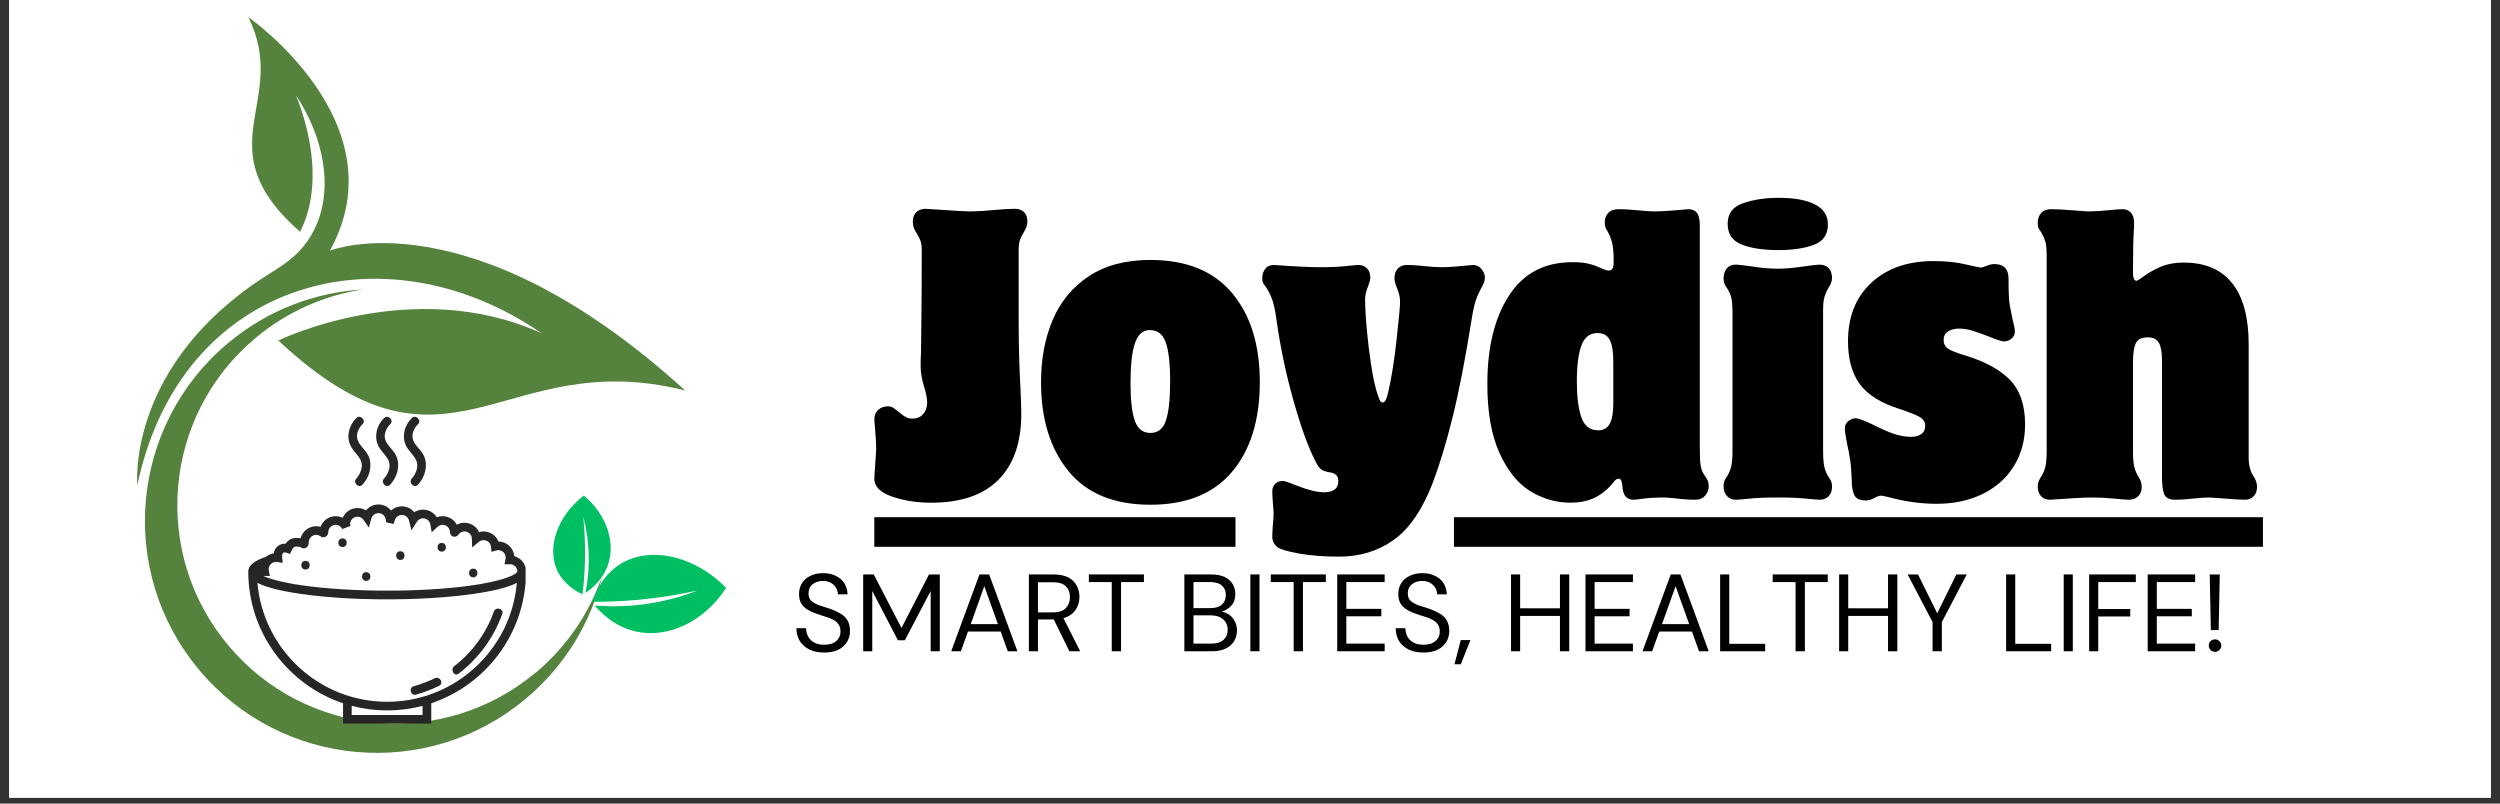 <svg xmlns="http://www.w3.org/2000/svg" xmlns:xlink="http://www.w3.org/1999/xlink" width="280" zoomAndPan="magnify" viewBox="0 0 210 67.5" height="90" preserveAspectRatio="xMidYMid meet" version="1.0"><rect x="0" y="0" width="210" height="67.5" fill="#333333" stroke="none"/><defs><g/><clipPath id="fe351c2316"><path d="M 0.773 0 L 209.227 0 L 209.227 67.004 L 0.773 67.004 Z M 0.773 0 " clip-rule="nonzero"/></clipPath><clipPath id="81e307e17a"><path d="M 11 1.285 L 57.703 1.285 L 57.703 64 L 11 64 Z M 11 1.285 " clip-rule="nonzero"/></clipPath><clipPath id="cc9b5c1c3d"><path d="M 20.855 35.012 L 44.152 35.012 L 44.152 60.785 L 20.855 60.785 Z M 20.855 35.012 " clip-rule="nonzero"/></clipPath><clipPath id="680f0e8b3c"><path d="M 49 46 L 61 46 L 61 54 L 49 54 Z M 49 46 " clip-rule="nonzero"/></clipPath><clipPath id="820e435a49"><path d="M 50.285 39.453 L 61.445 49.445 L 55.34 56.266 L 44.18 46.273 Z M 50.285 39.453 " clip-rule="nonzero"/></clipPath><clipPath id="231f9c5625"><path d="M 50.285 39.453 L 61.445 49.445 L 55.34 56.266 L 44.18 46.273 Z M 50.285 39.453 " clip-rule="nonzero"/></clipPath><clipPath id="aa42f3cea9"><path d="M 46 41 L 52 41 L 52 50 L 46 50 Z M 46 41 " clip-rule="nonzero"/></clipPath><clipPath id="ae2fbac68c"><path d="M 50.285 39.453 L 61.445 49.445 L 55.34 56.266 L 44.18 46.273 Z M 50.285 39.453 " clip-rule="nonzero"/></clipPath><clipPath id="059d928c13"><path d="M 50.285 39.453 L 61.445 49.445 L 55.34 56.266 L 44.18 46.273 Z M 50.285 39.453 " clip-rule="nonzero"/></clipPath><clipPath id="539d2247b1"><path d="M 73 43 L 191 43 L 191 43.031 L 73 43.031 Z M 122.133 43.031 L 191 43.031 L 191 46 L 122.133 46 Z M 73 43.031 L 103.781 43.031 L 103.781 46 L 73 46 Z M 73 43.031 " clip-rule="nonzero"/></clipPath></defs><g clip-path="url(#fe351c2316)"><path fill="#ffffff" d="M 0.773 0 L 209.227 0 L 209.227 67.004 L 0.773 67.004 Z M 0.773 0 " fill-opacity="1" fill-rule="nonzero"/><path fill="#ffffff" d="M 0.773 0 L 209.227 0 L 209.227 67.004 L 0.773 67.004 Z M 0.773 0 " fill-opacity="1" fill-rule="nonzero"/></g><g clip-path="url(#81e307e17a)"><path fill="#55833d" d="M 44.988 56.5 C 37.23 63 25.664 61.977 19.172 54.207 C 12.672 46.449 13.695 34.883 21.465 28.391 C 24.137 26.156 27.266 24.809 30.473 24.316 C 26.453 24.562 22.469 26.043 19.148 28.824 C 10.902 35.727 9.809 48.02 16.723 56.266 C 23.625 64.516 35.914 65.605 44.164 58.695 C 47.492 55.91 49.652 52.25 50.598 48.34 C 49.551 51.414 47.684 54.25 45.012 56.5 Z M 23.391 28.613 C 37.82 42.062 42.051 28.895 57.555 32.801 C 39.41 16.301 27.711 21.055 27.711 21.055 C 33.656 10.324 20.863 1.441 20.863 1.441 C 24.395 8.566 17.059 12.316 25.207 19.477 C 27.777 14.41 24.828 7.965 24.828 7.965 C 27.188 11.461 28.121 15.969 26.34 19.398 C 25.074 21.836 23.234 22.492 21.164 23.961 C 10.621 31.43 11.535 40.77 11.535 40.77 C 15.176 23.383 32.398 18.941 45.488 27.992 C 34.68 23.082 23.379 28.602 23.379 28.602 Z M 23.391 28.613 " fill-opacity="1" fill-rule="evenodd"/></g><g clip-path="url(#cc9b5c1c3d)"><path fill="#272626" d="M 34.949 58.348 C 34.496 58.477 34.301 57.773 34.754 57.645 C 35.363 57.473 35.953 57.254 36.523 56.973 C 36.945 56.77 37.312 57.398 36.891 57.605 C 36.266 57.91 35.621 58.16 34.949 58.348 Z M 38.527 56.586 C 38.156 56.875 37.793 56.242 38.16 55.957 C 39.684 54.781 40.84 53.184 41.484 51.371 C 41.641 50.934 42.348 51.121 42.191 51.566 C 41.473 53.574 40.215 55.285 38.527 56.586 Z M 30.762 48.793 C 30.289 48.793 30.289 48.062 30.762 48.062 C 31.23 48.062 31.23 48.793 30.762 48.793 Z M 39.75 48.496 C 39.281 48.496 39.281 47.766 39.75 47.766 C 40.223 47.766 40.219 48.496 39.75 48.496 Z M 37.105 46.336 C 36.633 46.336 36.633 45.605 37.105 45.605 C 37.574 45.605 37.574 46.336 37.105 46.336 Z M 33.629 47.035 C 33.16 47.035 33.16 46.305 33.629 46.305 C 34.102 46.305 34.098 47.035 33.629 47.035 Z M 25.664 47.84 C 25.195 47.84 25.195 47.109 25.664 47.109 C 26.133 47.109 26.133 47.84 25.664 47.84 Z M 28.773 45.953 C 28.301 45.953 28.301 45.223 28.773 45.223 C 29.242 45.223 29.242 45.953 28.773 45.953 Z M 34.594 35.117 C 34.93 34.789 35.445 35.305 35.109 35.633 C 34.879 35.852 34.703 36.168 34.66 36.48 C 34.543 37.27 35.34 37.668 35.621 38.312 C 35.973 39.129 35.699 40.078 35.109 40.711 C 34.789 41.055 34.273 40.535 34.594 40.195 C 34.809 39.961 34.977 39.637 35.031 39.324 C 35.188 38.492 34.449 38.121 34.121 37.469 C 33.723 36.68 33.969 35.719 34.594 35.117 Z M 32.262 35.117 C 32.602 34.789 33.117 35.305 32.777 35.633 C 32.551 35.852 32.371 36.168 32.328 36.48 C 32.211 37.27 33.012 37.668 33.293 38.312 C 33.645 39.129 33.367 40.078 32.777 40.711 C 32.457 41.055 31.941 40.535 32.262 40.195 C 32.48 39.961 32.645 39.637 32.703 39.324 C 32.855 38.492 32.117 38.121 31.789 37.469 C 31.391 36.68 31.641 35.719 32.262 35.117 Z M 29.934 35.117 C 30.27 34.789 30.785 35.305 30.449 35.633 C 30.219 35.852 30.043 36.168 29.996 36.48 C 29.883 37.27 30.68 37.668 30.961 38.312 C 31.312 39.129 31.039 40.078 30.449 40.711 C 30.125 41.055 29.613 40.535 29.934 40.195 C 30.148 39.961 30.312 39.637 30.371 39.324 C 30.523 38.492 29.789 38.121 29.461 37.469 C 29.059 36.68 29.309 35.719 29.934 35.117 Z M 32.52 58.949 C 26.809 58.949 22.105 54.547 21.625 48.957 C 21.629 48.961 21.637 48.961 21.641 48.965 C 21.656 48.973 21.672 48.98 21.684 48.988 C 21.707 49 21.73 49.008 21.75 49.02 C 21.77 49.027 21.785 49.035 21.801 49.043 C 21.824 49.055 21.848 49.066 21.875 49.074 C 21.891 49.082 21.91 49.09 21.926 49.098 C 21.953 49.109 21.98 49.121 22.008 49.133 C 22.023 49.137 22.043 49.148 22.062 49.152 C 22.094 49.164 22.121 49.176 22.152 49.188 C 22.172 49.195 22.191 49.203 22.211 49.207 C 22.246 49.223 22.281 49.234 22.316 49.246 C 22.336 49.254 22.352 49.258 22.367 49.262 C 22.422 49.281 22.477 49.301 22.535 49.32 C 22.543 49.32 22.551 49.324 22.555 49.324 C 22.609 49.34 22.66 49.355 22.715 49.371 C 22.738 49.379 22.758 49.383 22.781 49.391 C 22.82 49.402 22.867 49.414 22.91 49.426 C 22.934 49.434 22.961 49.441 22.988 49.449 C 23.027 49.457 23.07 49.469 23.117 49.48 C 23.145 49.488 23.172 49.496 23.203 49.504 C 23.246 49.512 23.289 49.523 23.336 49.535 C 23.367 49.543 23.398 49.547 23.43 49.555 C 23.477 49.566 23.523 49.578 23.57 49.586 C 23.602 49.594 23.637 49.602 23.668 49.609 C 23.719 49.621 23.773 49.629 23.824 49.641 C 23.855 49.648 23.887 49.652 23.918 49.66 C 23.98 49.672 24.039 49.684 24.102 49.695 C 24.129 49.703 24.156 49.707 24.188 49.711 C 24.277 49.73 24.371 49.746 24.469 49.762 C 25.582 49.957 26.887 50.105 28.309 50.203 C 28.395 50.211 28.48 50.215 28.566 50.223 C 28.637 50.227 28.703 50.23 28.773 50.234 C 28.883 50.242 28.996 50.246 29.109 50.254 C 29.16 50.258 29.211 50.258 29.262 50.262 C 29.398 50.27 29.539 50.273 29.68 50.281 C 29.719 50.285 29.754 50.285 29.789 50.285 C 29.945 50.293 30.098 50.301 30.258 50.305 C 30.281 50.305 30.305 50.305 30.328 50.309 C 30.484 50.312 30.645 50.316 30.801 50.32 C 30.824 50.324 30.848 50.324 30.867 50.324 C 31.031 50.328 31.195 50.332 31.359 50.332 C 31.379 50.332 31.398 50.336 31.414 50.336 C 31.586 50.336 31.758 50.34 31.93 50.344 L 31.965 50.344 C 32.148 50.344 32.336 50.344 32.52 50.344 C 32.711 50.344 32.898 50.344 33.09 50.344 C 35.914 50.316 38.555 50.113 40.574 49.762 C 40.664 49.746 40.754 49.73 40.84 49.715 C 40.844 49.715 40.852 49.711 40.855 49.711 C 40.883 49.707 40.91 49.703 40.938 49.695 C 40.992 49.688 41.043 49.676 41.094 49.664 C 41.102 49.664 41.113 49.664 41.121 49.66 C 41.152 49.652 41.184 49.648 41.215 49.641 C 41.254 49.633 41.293 49.625 41.332 49.617 C 41.344 49.613 41.359 49.613 41.375 49.609 C 41.406 49.602 41.438 49.594 41.469 49.586 C 41.5 49.582 41.531 49.574 41.559 49.566 C 41.578 49.562 41.594 49.559 41.613 49.555 C 41.645 49.547 41.676 49.543 41.707 49.535 C 41.727 49.527 41.75 49.523 41.773 49.52 C 41.797 49.512 41.816 49.508 41.84 49.504 C 41.867 49.496 41.898 49.488 41.926 49.48 C 41.941 49.477 41.961 49.473 41.977 49.469 C 42 49.461 42.027 49.453 42.055 49.449 C 42.078 49.441 42.105 49.434 42.129 49.426 C 42.141 49.422 42.156 49.422 42.168 49.418 C 42.191 49.41 42.215 49.402 42.242 49.395 C 42.25 49.395 42.254 49.395 42.262 49.391 C 42.281 49.383 42.305 49.379 42.324 49.371 C 42.332 49.371 42.34 49.367 42.348 49.367 C 42.371 49.359 42.395 49.352 42.418 49.344 C 42.441 49.34 42.465 49.332 42.484 49.324 C 42.492 49.324 42.5 49.32 42.504 49.32 C 42.508 49.316 42.512 49.316 42.516 49.316 C 42.539 49.309 42.562 49.301 42.586 49.293 C 42.617 49.285 42.645 49.273 42.676 49.262 C 42.676 49.262 42.68 49.262 42.684 49.262 C 42.703 49.254 42.723 49.246 42.742 49.242 C 42.77 49.23 42.797 49.223 42.824 49.211 C 42.828 49.211 42.832 49.207 42.84 49.207 C 42.855 49.199 42.871 49.195 42.887 49.188 C 42.914 49.18 42.938 49.168 42.961 49.16 L 42.984 49.152 C 43 49.145 43.016 49.137 43.031 49.133 C 43.051 49.125 43.074 49.117 43.09 49.109 C 43.102 49.105 43.109 49.098 43.121 49.098 C 43.137 49.09 43.152 49.082 43.168 49.074 C 43.18 49.07 43.195 49.062 43.211 49.055 C 43.223 49.051 43.234 49.047 43.246 49.039 C 43.262 49.035 43.273 49.027 43.289 49.02 C 43.301 49.016 43.312 49.008 43.32 49.004 C 43.336 48.996 43.348 48.992 43.359 48.984 C 43.375 48.977 43.387 48.973 43.398 48.965 L 43.414 48.957 C 42.938 54.547 38.23 58.949 32.52 58.949 Z M 35.496 60.059 L 29.543 60.059 L 29.543 59.293 C 30.496 59.543 31.492 59.676 32.52 59.676 C 33.547 59.676 34.547 59.543 35.496 59.293 Z M 23.188 47.199 C 23.215 47.199 23.246 47.203 23.281 47.207 L 23.75 47.281 L 23.699 46.809 C 23.68 46.641 23.719 46.5 23.797 46.438 C 23.879 46.375 23.988 46.402 24.047 46.422 L 24.352 46.535 L 24.496 46.246 C 24.652 45.945 24.734 45.914 24.895 45.914 C 25.113 45.914 25.215 45.934 25.277 45.98 C 25.398 46.074 25.559 46.09 25.691 46.023 C 25.785 45.977 25.938 45.855 25.938 45.551 C 25.938 45.211 26.215 44.93 26.559 44.93 C 26.691 44.93 26.816 44.973 26.926 45.051 C 27.047 45.145 27.207 45.156 27.344 45.086 C 27.484 45.016 27.578 44.867 27.578 44.707 C 27.578 44.363 27.855 44.086 28.195 44.086 C 28.438 44.086 28.648 44.223 28.754 44.441 L 29.434 44.184 C 29.418 44.129 29.41 44.074 29.41 44.023 C 29.41 43.68 29.688 43.402 30.031 43.402 C 30.234 43.402 30.426 43.504 30.539 43.672 L 30.984 44.312 L 31.191 43.559 C 31.266 43.289 31.508 43.105 31.789 43.105 C 32.094 43.105 32.352 43.324 32.398 43.625 L 32.438 43.871 L 32.684 43.926 C 32.699 43.93 32.715 43.934 32.73 43.938 L 33.062 44.016 L 33.164 43.691 C 33.246 43.434 33.484 43.258 33.754 43.258 C 34.039 43.258 34.285 43.449 34.355 43.723 L 34.562 44.543 L 35.016 43.828 C 35.129 43.645 35.324 43.539 35.539 43.539 C 35.84 43.539 36.098 43.754 36.148 44.051 L 36.262 44.715 L 36.754 44.254 C 36.871 44.145 37.02 44.086 37.18 44.086 C 37.52 44.086 37.797 44.363 37.797 44.707 C 37.797 44.875 37.902 45.02 38.062 45.07 C 38.227 45.121 38.406 45.055 38.508 44.906 C 38.613 44.758 38.773 44.66 38.957 44.645 C 39.297 44.609 39.602 44.859 39.633 45.199 C 39.637 45.211 39.637 45.219 39.637 45.23 L 39.66 45.984 L 40.23 45.512 C 40.324 45.434 40.441 45.387 40.562 45.375 C 40.898 45.34 41.203 45.586 41.238 45.926 L 41.285 46.352 L 41.699 46.238 C 41.734 46.23 41.766 46.223 41.797 46.219 C 42.137 46.184 42.441 46.434 42.477 46.773 C 42.48 46.836 42.477 46.898 42.465 46.957 L 42.379 47.402 L 42.832 47.395 C 43.148 47.387 43.426 47.633 43.457 47.949 C 43.461 47.969 43.461 47.988 43.461 48.012 L 43.457 48.012 C 43.43 48.152 42.801 48.648 40.332 49.066 C 38.359 49.398 35.801 49.59 33.07 49.613 C 32.887 49.613 32.703 49.613 32.52 49.613 C 32.344 49.613 32.164 49.613 31.988 49.613 C 31.965 49.613 31.938 49.613 31.914 49.613 C 31.754 49.613 31.594 49.609 31.434 49.605 C 31.43 49.605 31.422 49.605 31.418 49.605 C 28.895 49.562 26.547 49.375 24.711 49.066 C 24.555 49.039 24.41 49.012 24.27 48.984 C 23.188 48.781 22.516 48.562 22.113 48.383 C 22.141 48.379 22.168 48.379 22.195 48.379 C 22.203 48.379 22.211 48.379 22.219 48.379 L 22.668 48.383 L 22.582 47.941 C 22.57 47.902 22.566 47.859 22.566 47.82 C 22.566 47.477 22.844 47.199 23.188 47.199 Z M 44.184 48.129 C 44.191 48.043 44.191 47.961 44.184 47.879 C 44.129 47.316 43.723 46.859 43.203 46.715 C 43.199 46.711 43.199 46.707 43.199 46.703 C 43.129 46.012 42.551 45.496 41.875 45.488 C 41.656 44.945 41.098 44.586 40.488 44.648 C 40.406 44.656 40.32 44.672 40.242 44.695 C 40.008 44.188 39.469 43.859 38.883 43.918 C 38.699 43.938 38.527 43.992 38.371 44.078 C 38.145 43.648 37.695 43.359 37.176 43.359 C 37.008 43.359 36.84 43.391 36.688 43.449 C 36.449 43.062 36.02 42.809 35.539 42.809 C 35.27 42.809 35.016 42.887 34.801 43.027 C 34.551 42.719 34.172 42.531 33.754 42.531 C 33.406 42.531 33.086 42.66 32.844 42.883 C 32.594 42.57 32.215 42.375 31.789 42.375 C 31.371 42.375 30.992 42.566 30.738 42.875 C 30.531 42.746 30.285 42.676 30.031 42.676 C 29.473 42.676 28.992 43.016 28.789 43.496 C 28.605 43.406 28.406 43.359 28.195 43.359 C 27.613 43.359 27.113 43.734 26.926 44.254 C 26.809 44.219 26.684 44.203 26.559 44.203 C 25.934 44.203 25.406 44.629 25.254 45.211 C 25.129 45.188 25.008 45.188 24.895 45.188 C 24.434 45.188 24.172 45.406 23.988 45.672 C 23.754 45.656 23.531 45.723 23.348 45.863 C 23.156 46.012 23.035 46.23 22.988 46.484 C 22.746 46.523 22.527 46.625 22.344 46.77 C 21.684 46.992 20.855 47.359 20.855 48.012 C 20.855 53.148 24.195 57.523 28.816 59.074 L 28.816 60.785 L 36.227 60.785 L 36.227 59.074 C 40.812 57.535 44.133 53.215 44.184 48.129 " fill-opacity="1" fill-rule="nonzero"/></g><g clip-path="url(#680f0e8b3c)"><g clip-path="url(#820e435a49)"><g clip-path="url(#231f9c5625)"><path fill="#00bf63" d="M 49.762 50.551 C 50.031 49.73 50.68 48.242 52.152 47.352 C 54.566 45.887 58.266 46.602 60.996 49.383 C 59.184 52.18 56.176 53.633 53.473 53.059 C 51.648 52.672 50.473 51.473 49.957 50.863 C 50.973 50.945 52.18 50.965 53.523 50.828 C 55.602 50.613 57.32 50.098 58.598 49.602 C 57.105 49.934 55.41 50.219 53.539 50.391 C 52.191 50.512 50.926 50.555 49.762 50.551 Z M 49.762 50.551 " fill-opacity="1" fill-rule="nonzero"/></g></g></g><g clip-path="url(#aa42f3cea9)"><g clip-path="url(#ae2fbac68c)"><g clip-path="url(#059d928c13)"><path fill="#00bf63" d="M 48.93 49.922 C 48.355 49.656 47.324 49.055 46.801 47.906 C 45.938 46.02 46.773 43.383 49.035 41.625 C 50.922 43.188 51.727 45.504 51.074 47.43 C 50.637 48.727 49.664 49.48 49.176 49.805 C 49.324 49.07 49.438 48.195 49.453 47.199 C 49.477 45.668 49.246 44.367 48.992 43.395 C 49.105 44.512 49.172 45.773 49.137 47.152 C 49.109 48.145 49.035 49.074 48.93 49.922 Z M 48.93 49.922 " fill-opacity="1" fill-rule="nonzero"/></g></g></g><g clip-path="url(#539d2247b1)"><path fill="#000000" d="M 73.441 43.445 L 190.086 43.445 L 190.086 45.934 L 73.441 45.934 Z M 73.441 43.445 " fill-opacity="1" fill-rule="nonzero"/></g><g fill="#000000" fill-opacity="1"><g transform="translate(73.443, 41.789)"><g><path d="M 4.312 -24.25 C 6.414 -24.102 7.68 -24.031 8.109 -24.031 C 8.586 -24.031 9.207 -24.066 9.969 -24.141 C 10.727 -24.211 11.332 -24.25 11.781 -24.25 C 12.133 -24.25 12.398 -24.156 12.578 -23.969 C 12.766 -23.781 12.859 -23.508 12.859 -23.156 C 12.859 -22.895 12.754 -22.598 12.547 -22.266 C 12.41 -22.055 12.305 -21.844 12.234 -21.625 C 12.16 -21.414 12.125 -21.129 12.125 -20.766 L 12.125 -14.719 C 12.125 -12.781 12.176 -10.906 12.281 -9.094 C 12.32 -8.156 12.344 -7.457 12.344 -7 C 12.344 -4.613 11.703 -2.773 10.422 -1.484 C 9.148 -0.203 7.27 0.438 4.781 0.438 C 3.57 0.438 2.473 0.266 1.484 -0.078 C 0.492 -0.422 0 -0.922 0 -1.578 C 0 -1.68 0.023 -2.094 0.078 -2.812 C 0.129 -3.531 0.156 -3.93 0.156 -4.016 C 0.156 -4.359 0.145 -4.664 0.125 -4.938 C 0.102 -5.219 0.062 -5.758 0 -6.562 C 0 -6.875 0.102 -7.133 0.312 -7.344 C 0.531 -7.551 0.805 -7.656 1.141 -7.656 C 1.328 -7.656 1.477 -7.613 1.594 -7.531 C 1.719 -7.445 1.883 -7.32 2.094 -7.156 C 2.281 -6.988 2.457 -6.859 2.625 -6.766 C 2.789 -6.672 2.984 -6.625 3.203 -6.625 C 3.578 -6.625 3.875 -6.75 4.094 -7 C 4.32 -7.25 4.438 -7.578 4.438 -7.984 C 4.438 -8.316 4.352 -8.75 4.188 -9.281 C 3.988 -9.938 3.891 -10.523 3.891 -11.047 C 3.891 -11.473 3.898 -11.844 3.922 -12.156 C 3.922 -12.602 3.93 -13.555 3.953 -15.016 C 3.973 -16.473 3.984 -18.395 3.984 -20.781 C 3.984 -21.113 3.945 -21.375 3.875 -21.562 C 3.801 -21.75 3.703 -21.953 3.578 -22.172 C 3.348 -22.484 3.234 -22.812 3.234 -23.156 C 3.234 -23.508 3.332 -23.781 3.531 -23.969 C 3.727 -24.156 3.988 -24.25 4.312 -24.25 Z M 4.312 -24.25 "/></g></g></g><g fill="#000000" fill-opacity="1"><g transform="translate(86.885, 41.789)"><g><path d="M 9.75 -19.953 C 12.77 -19.953 15.055 -19.023 16.609 -17.172 C 18.16 -15.328 18.938 -12.832 18.938 -9.688 C 18.938 -6.5 18.156 -3.984 16.594 -2.141 C 15.031 -0.305 12.75 0.609 9.75 0.609 C 6.707 0.609 4.414 -0.328 2.875 -2.203 C 1.332 -4.086 0.562 -6.582 0.562 -9.688 C 0.562 -11.613 0.883 -13.348 1.531 -14.891 C 2.176 -16.43 3.188 -17.66 4.562 -18.578 C 5.938 -19.492 7.664 -19.953 9.75 -19.953 Z M 8.078 -9.625 C 8.078 -8.207 8.195 -7.148 8.438 -6.453 C 8.676 -5.766 9.113 -5.422 9.75 -5.422 C 10.383 -5.422 10.816 -5.766 11.047 -6.453 C 11.285 -7.148 11.406 -8.238 11.406 -9.719 C 11.406 -11.258 11.281 -12.367 11.031 -13.047 C 10.789 -13.723 10.344 -14.062 9.688 -14.062 C 9.113 -14.062 8.703 -13.695 8.453 -12.969 C 8.203 -12.238 8.078 -11.125 8.078 -9.625 Z M 8.078 -9.625 "/></g></g></g><g fill="#000000" fill-opacity="1"><g transform="translate(106.34, 41.789)"><g><path d="M 0.703 -19.531 C 2.391 -19.406 3.656 -19.344 4.5 -19.344 C 5.406 -19.344 6.145 -19.375 6.719 -19.438 C 7.301 -19.5 7.648 -19.531 7.766 -19.531 C 8.055 -19.531 8.297 -19.438 8.484 -19.25 C 8.672 -19.062 8.766 -18.801 8.766 -18.469 C 8.766 -18.312 8.703 -18.066 8.578 -17.734 C 8.41 -17.328 8.328 -16.957 8.328 -16.625 C 8.328 -15.695 8.43 -14.332 8.641 -12.531 C 8.859 -10.738 9.113 -9.422 9.406 -8.578 C 9.488 -8.328 9.555 -8.164 9.609 -8.094 C 9.66 -8.02 9.727 -7.984 9.812 -7.984 C 9.895 -7.984 9.969 -8.035 10.031 -8.141 C 10.102 -8.242 10.18 -8.473 10.266 -8.828 C 10.535 -9.973 10.77 -11.438 10.969 -13.219 C 11.164 -15 11.266 -16.07 11.266 -16.438 C 11.266 -16.789 11.18 -17.172 11.016 -17.578 C 10.867 -17.91 10.797 -18.195 10.797 -18.438 C 10.797 -18.77 10.891 -19.035 11.078 -19.234 C 11.273 -19.43 11.52 -19.531 11.812 -19.531 C 12.207 -19.531 12.598 -19.508 12.984 -19.469 C 13.379 -19.426 13.719 -19.395 14 -19.375 C 14.289 -19.352 14.566 -19.344 14.828 -19.344 C 15.328 -19.344 16.18 -19.406 17.391 -19.531 C 17.68 -19.531 17.922 -19.414 18.109 -19.188 C 18.297 -18.957 18.391 -18.727 18.391 -18.5 C 18.391 -18.32 18.359 -18.16 18.297 -18.016 C 18.234 -17.867 18.16 -17.723 18.078 -17.578 C 17.91 -17.273 17.77 -16.961 17.656 -16.641 C 17.539 -16.316 17.43 -15.859 17.328 -15.266 C 16.773 -11.773 16.227 -8.945 15.688 -6.781 C 15.156 -4.625 14.594 -2.766 14 -1.203 C 13.133 1.035 12.047 2.625 10.734 3.562 C 9.422 4.5 7.891 4.969 6.141 4.969 C 4.859 4.969 3.727 4.879 2.75 4.703 C 1.781 4.523 1.191 4.352 0.984 4.188 C 0.68 3.945 0.531 3.648 0.531 3.297 C 0.531 3.078 0.547 2.758 0.578 2.344 C 0.617 1.938 0.641 1.609 0.641 1.359 C 0.641 1.148 0.617 0.828 0.578 0.391 C 0.547 -0.035 0.531 -0.344 0.531 -0.531 C 0.531 -0.77 0.609 -0.973 0.766 -1.141 C 0.93 -1.305 1.148 -1.391 1.422 -1.391 C 1.566 -1.391 1.914 -1.273 2.469 -1.047 C 3.477 -0.641 4.281 -0.438 4.875 -0.438 C 5.238 -0.438 5.531 -0.508 5.75 -0.656 C 5.969 -0.812 6.078 -1.055 6.078 -1.391 C 6.078 -1.617 6.016 -1.785 5.891 -1.891 C 5.766 -2.004 5.617 -2.07 5.453 -2.094 C 5.066 -2.156 4.797 -2.242 4.641 -2.359 C 4.484 -2.473 4.32 -2.703 4.156 -3.047 C 3.539 -4.242 2.914 -5.977 2.281 -8.25 C 1.645 -10.52 1.172 -12.805 0.859 -15.109 C 0.754 -15.828 0.633 -16.352 0.5 -16.688 C 0.375 -17.031 0.207 -17.359 0 -17.672 C -0.102 -17.797 -0.18 -17.91 -0.234 -18.016 C -0.285 -18.117 -0.312 -18.25 -0.312 -18.406 C -0.312 -18.719 -0.227 -18.984 -0.062 -19.203 C 0.102 -19.422 0.359 -19.531 0.703 -19.531 Z M 0.703 -19.531 "/></g></g></g><g fill="#000000" fill-opacity="1"><g transform="translate(124.376, 41.789)"><g><path d="M 11.625 -24.219 C 12.039 -24.219 12.562 -24.188 13.188 -24.125 C 13.812 -24.062 14.258 -24.031 14.531 -24.031 C 15.188 -24.031 16.16 -24.094 17.453 -24.219 C 17.766 -24.219 18 -24.117 18.156 -23.922 C 18.32 -23.723 18.406 -23.379 18.406 -22.891 L 18.406 -4.25 C 18.406 -3.469 18.43 -2.938 18.484 -2.656 C 18.535 -2.383 18.613 -2.164 18.719 -2 C 18.926 -1.695 19.051 -1.488 19.094 -1.375 C 19.133 -1.258 19.156 -1.117 19.156 -0.953 C 19.156 -0.648 19.055 -0.383 18.859 -0.156 C 18.66 0.07 18.398 0.188 18.078 0.188 C 17.66 0.188 17.301 0.172 17 0.141 C 16.707 0.109 16.406 0.078 16.094 0.047 C 15.789 0.016 15.516 0 15.266 0 C 14.691 0 14.164 0.031 13.688 0.094 C 13.219 0.156 12.93 0.188 12.828 0.188 C 12.254 0.188 11.945 -0.191 11.906 -0.953 C 11.883 -1.16 11.852 -1.316 11.812 -1.422 C 11.77 -1.523 11.688 -1.578 11.562 -1.578 C 11.414 -1.578 11.254 -1.441 11.078 -1.172 C 10.578 -0.598 10.047 -0.188 9.484 0.062 C 8.922 0.312 8.281 0.438 7.562 0.438 C 6.344 0.438 5.203 0.109 4.141 -0.547 C 3.086 -1.211 2.227 -2.289 1.562 -3.781 C 0.895 -5.27 0.562 -7.188 0.562 -9.531 C 0.562 -12.613 1.164 -15.086 2.375 -16.953 C 3.582 -18.828 5.359 -19.766 7.703 -19.766 C 8.305 -19.766 8.773 -19.719 9.109 -19.625 C 9.453 -19.539 9.797 -19.414 10.141 -19.25 C 10.203 -19.227 10.297 -19.191 10.422 -19.141 C 10.547 -19.086 10.66 -19.062 10.766 -19.062 C 10.91 -19.062 11.016 -19.117 11.078 -19.234 C 11.141 -19.348 11.172 -19.547 11.172 -19.828 C 11.172 -20.566 11.125 -21.102 11.031 -21.438 C 10.938 -21.781 10.816 -22.078 10.672 -22.328 C 10.504 -22.555 10.422 -22.816 10.422 -23.109 C 10.422 -23.43 10.52 -23.695 10.719 -23.906 C 10.914 -24.113 11.219 -24.219 11.625 -24.219 Z M 8.078 -9.75 C 8.078 -8.488 8.203 -7.488 8.453 -6.75 C 8.703 -6.008 9.176 -5.641 9.875 -5.641 C 10.301 -5.641 10.617 -5.816 10.828 -6.172 C 11.035 -6.535 11.141 -7.109 11.141 -7.891 L 11.141 -11.438 C 11.141 -12.258 11.039 -12.859 10.844 -13.234 C 10.645 -13.617 10.301 -13.812 9.812 -13.812 C 9.176 -13.812 8.727 -13.469 8.469 -12.781 C 8.207 -12.094 8.078 -11.082 8.078 -9.75 Z M 8.078 -9.75 "/></g></g></g><g fill="#000000" fill-opacity="1"><g transform="translate(144.139, 41.789)"><g><path d="M 5.25 -25.172 C 6.625 -25.172 7.66 -24.977 8.359 -24.594 C 9.055 -24.219 9.406 -23.672 9.406 -22.953 C 9.406 -22.086 9.008 -21.508 8.219 -21.219 C 7.426 -20.926 6.438 -20.781 5.25 -20.781 C 3.969 -20.781 2.938 -20.938 2.156 -21.25 C 1.375 -21.562 0.984 -22.141 0.984 -22.984 C 0.984 -23.848 1.414 -24.426 2.281 -24.719 C 3.145 -25.02 4.133 -25.172 5.25 -25.172 Z M 1.672 -19.562 C 1.867 -19.562 2.352 -19.504 3.125 -19.391 C 3.895 -19.273 4.602 -19.219 5.25 -19.219 C 5.781 -19.219 6.441 -19.273 7.234 -19.391 C 8.023 -19.504 8.516 -19.562 8.703 -19.562 C 9.023 -19.562 9.281 -19.461 9.469 -19.266 C 9.656 -19.066 9.75 -18.789 9.75 -18.438 C 9.75 -18.176 9.656 -17.91 9.469 -17.641 C 9.32 -17.391 9.207 -17.133 9.125 -16.875 C 9.039 -16.625 9 -16.211 9 -15.641 L 9 -4.016 C 9 -3.316 9.039 -2.812 9.125 -2.5 C 9.207 -2.188 9.332 -1.91 9.5 -1.672 C 9.52 -1.648 9.566 -1.57 9.641 -1.438 C 9.711 -1.301 9.75 -1.117 9.75 -0.891 C 9.75 -0.566 9.656 -0.305 9.469 -0.109 C 9.281 0.086 9.035 0.188 8.734 0.188 C 8.566 0.188 8.172 0.156 7.547 0.094 C 6.93 0.031 6.164 0 5.25 0 C 4.238 0 3.43 0.031 2.828 0.094 C 2.234 0.156 1.848 0.188 1.672 0.188 C 1.359 0.188 1.109 0.082 0.922 -0.125 C 0.734 -0.332 0.641 -0.609 0.641 -0.953 C 0.641 -1.16 0.676 -1.332 0.75 -1.469 C 0.82 -1.602 0.867 -1.68 0.891 -1.703 C 1.035 -1.922 1.156 -2.18 1.25 -2.484 C 1.344 -2.785 1.391 -3.254 1.391 -3.891 L 1.391 -15.547 C 1.391 -16.16 1.348 -16.602 1.266 -16.875 C 1.18 -17.156 1.055 -17.41 0.891 -17.641 C 0.828 -17.723 0.77 -17.828 0.719 -17.953 C 0.664 -18.078 0.641 -18.227 0.641 -18.406 C 0.641 -18.738 0.727 -19.016 0.906 -19.234 C 1.082 -19.453 1.336 -19.562 1.672 -19.562 Z M 1.672 -19.562 "/></g></g></g><g fill="#000000" fill-opacity="1"><g transform="translate(154.498, 41.789)"><g><path d="M 7.922 -19.859 C 8.953 -19.859 9.852 -19.766 10.625 -19.578 C 11.395 -19.398 11.82 -19.312 11.906 -19.312 C 11.969 -19.312 12.117 -19.359 12.359 -19.453 C 12.609 -19.555 12.828 -19.609 13.016 -19.609 C 13.816 -19.609 14.219 -19.203 14.219 -18.391 C 14.219 -17.566 14.234 -16.973 14.266 -16.609 C 14.297 -16.242 14.395 -15.691 14.562 -14.953 C 14.688 -14.461 14.75 -14.125 14.75 -13.938 C 14.75 -13.695 14.656 -13.5 14.469 -13.344 C 14.281 -13.188 14.07 -13.109 13.844 -13.109 C 13.664 -13.109 13.242 -13.242 12.578 -13.516 C 12.066 -13.711 11.613 -13.875 11.219 -14 C 10.832 -14.125 10.445 -14.188 10.062 -14.188 C 9.707 -14.188 9.398 -14.109 9.141 -13.953 C 8.891 -13.797 8.766 -13.555 8.766 -13.234 C 8.766 -12.961 8.859 -12.738 9.047 -12.562 C 9.242 -12.395 9.711 -12.195 10.453 -11.969 C 12.18 -11.457 13.473 -10.766 14.328 -9.891 C 15.18 -9.016 15.609 -7.766 15.609 -6.141 C 15.609 -4.816 15.297 -3.648 14.672 -2.641 C 14.055 -1.641 13.18 -0.859 12.047 -0.297 C 10.922 0.254 9.629 0.531 8.172 0.531 C 6.859 0.531 5.516 0.344 4.141 -0.031 C 3.785 -0.113 3.578 -0.156 3.516 -0.156 C 3.367 -0.156 3.176 -0.086 2.938 0.047 C 2.707 0.18 2.469 0.25 2.219 0.25 C 1.727 0.25 1.41 0.098 1.266 -0.203 C 1.117 -0.516 1.047 -0.93 1.047 -1.453 C 1.023 -2.129 0.984 -2.68 0.922 -3.109 C 0.859 -3.547 0.766 -4.039 0.641 -4.594 C 0.523 -5.207 0.469 -5.609 0.469 -5.797 C 0.469 -6.047 0.562 -6.25 0.75 -6.406 C 0.945 -6.57 1.16 -6.656 1.391 -6.656 C 1.578 -6.656 2.02 -6.492 2.719 -6.172 C 3.375 -5.836 3.969 -5.57 4.5 -5.375 C 5.039 -5.188 5.555 -5.094 6.047 -5.094 C 6.367 -5.094 6.645 -5.164 6.875 -5.312 C 7.102 -5.469 7.219 -5.703 7.219 -6.016 C 7.219 -6.328 7.078 -6.566 6.797 -6.734 C 6.523 -6.91 5.945 -7.145 5.062 -7.438 C 3.5 -7.926 2.383 -8.625 1.719 -9.531 C 1.062 -10.438 0.734 -11.629 0.734 -13.109 C 0.734 -15.18 1.383 -16.82 2.688 -18.031 C 4 -19.25 5.742 -19.859 7.922 -19.859 Z M 7.922 -19.859 "/></g></g></g><g fill="#000000" fill-opacity="1"><g transform="translate(170.53, 41.789)"><g><path d="M 1.766 -24.219 C 2.172 -24.219 2.766 -24.188 3.547 -24.125 C 4.328 -24.062 4.758 -24.031 4.844 -24.031 C 5.352 -24.031 5.914 -24.062 6.531 -24.125 C 7.156 -24.188 7.566 -24.219 7.766 -24.219 C 8.055 -24.219 8.289 -24.117 8.469 -23.922 C 8.645 -23.723 8.734 -23.441 8.734 -23.078 C 8.734 -22.766 8.723 -22.504 8.703 -22.297 C 8.66 -21.516 8.641 -20.344 8.641 -18.781 C 8.641 -18.633 8.664 -18.5 8.719 -18.375 C 8.77 -18.258 8.844 -18.203 8.938 -18.203 C 9 -18.203 9.223 -18.344 9.609 -18.625 C 10.004 -18.914 10.469 -19.172 11 -19.391 C 11.539 -19.617 12.172 -19.734 12.891 -19.734 C 14.703 -19.734 16.066 -19.148 16.984 -17.984 C 17.898 -16.828 18.359 -15.117 18.359 -12.859 L 18.359 -3.328 C 18.359 -2.691 18.5 -2.172 18.781 -1.766 C 18.969 -1.473 19.062 -1.18 19.062 -0.891 C 19.062 -0.566 18.969 -0.305 18.781 -0.109 C 18.594 0.086 18.348 0.188 18.047 0.188 C 17.734 0.188 17.18 0.156 16.391 0.094 C 15.598 0.031 15.16 0 15.078 0 C 14.734 0 14.27 0.031 13.688 0.094 C 13.113 0.156 12.613 0.188 12.188 0.188 C 11.727 0.188 11.426 0.047 11.281 -0.234 C 11.145 -0.523 11.078 -1.039 11.078 -1.781 L 11.078 -11.531 C 11.078 -12.207 10.988 -12.695 10.812 -13 C 10.633 -13.301 10.32 -13.453 9.875 -13.453 C 9.375 -13.453 9.039 -13.285 8.875 -12.953 C 8.719 -12.617 8.641 -12.094 8.641 -11.375 L 8.641 -3.922 C 8.641 -3.285 8.68 -2.816 8.766 -2.516 C 8.848 -2.211 8.969 -1.941 9.125 -1.703 C 9.188 -1.598 9.242 -1.484 9.297 -1.359 C 9.348 -1.234 9.375 -1.078 9.375 -0.891 C 9.375 -0.566 9.273 -0.305 9.078 -0.109 C 8.891 0.086 8.629 0.188 8.297 0.188 C 8.086 0.188 7.676 0.156 7.062 0.094 C 6.445 0.031 5.801 0 5.125 0 C 4.602 0 3.453 0.062 1.672 0.188 C 1.336 0.188 1.082 0.082 0.906 -0.125 C 0.727 -0.332 0.641 -0.586 0.641 -0.891 C 0.641 -1.078 0.664 -1.234 0.719 -1.359 C 0.77 -1.484 0.828 -1.598 0.891 -1.703 C 1.055 -1.941 1.18 -2.211 1.266 -2.516 C 1.348 -2.816 1.391 -3.297 1.391 -3.953 L 1.391 -20.266 C 1.391 -20.859 1.348 -21.285 1.266 -21.547 C 1.18 -21.805 1.066 -22.055 0.922 -22.297 C 0.816 -22.422 0.742 -22.535 0.703 -22.641 C 0.66 -22.742 0.641 -22.891 0.641 -23.078 C 0.641 -23.422 0.738 -23.695 0.938 -23.906 C 1.133 -24.113 1.41 -24.219 1.766 -24.219 Z M 1.766 -24.219 "/></g></g></g><g fill="#000000" fill-opacity="1"><g transform="translate(66.494, 54.706)"><g><path d="M 2.734 0.109 C 2.266 0.109 1.852 0.023 1.5 -0.141 C 1.156 -0.316 0.883 -0.555 0.688 -0.859 C 0.5 -1.172 0.406 -1.531 0.406 -1.938 L 1.219 -1.938 C 1.219 -1.688 1.273 -1.453 1.391 -1.234 C 1.504 -1.023 1.672 -0.859 1.891 -0.734 C 2.117 -0.609 2.398 -0.547 2.734 -0.547 C 3.172 -0.547 3.508 -0.648 3.75 -0.859 C 3.988 -1.066 4.109 -1.328 4.109 -1.641 C 4.109 -1.898 4.051 -2.109 3.938 -2.266 C 3.832 -2.422 3.688 -2.547 3.5 -2.641 C 3.312 -2.742 3.094 -2.832 2.844 -2.906 C 2.602 -2.977 2.352 -3.062 2.094 -3.156 C 1.594 -3.32 1.223 -3.531 0.984 -3.781 C 0.742 -4.039 0.625 -4.379 0.625 -4.797 C 0.625 -5.141 0.703 -5.441 0.859 -5.703 C 1.023 -5.973 1.258 -6.18 1.562 -6.328 C 1.875 -6.484 2.238 -6.562 2.656 -6.562 C 3.062 -6.562 3.414 -6.484 3.719 -6.328 C 4.031 -6.18 4.27 -5.973 4.438 -5.703 C 4.602 -5.43 4.691 -5.125 4.703 -4.781 L 3.891 -4.781 C 3.891 -4.957 3.844 -5.129 3.75 -5.297 C 3.656 -5.473 3.516 -5.617 3.328 -5.734 C 3.141 -5.848 2.906 -5.906 2.625 -5.906 C 2.281 -5.906 1.992 -5.812 1.766 -5.625 C 1.535 -5.445 1.422 -5.195 1.422 -4.875 C 1.422 -4.594 1.5 -4.379 1.656 -4.234 C 1.82 -4.086 2.047 -3.961 2.328 -3.859 C 2.609 -3.766 2.93 -3.66 3.297 -3.547 C 3.609 -3.43 3.883 -3.301 4.125 -3.156 C 4.375 -3.008 4.566 -2.816 4.703 -2.578 C 4.836 -2.348 4.906 -2.051 4.906 -1.688 C 4.906 -1.375 4.828 -1.082 4.672 -0.812 C 4.516 -0.539 4.273 -0.316 3.953 -0.141 C 3.629 0.023 3.223 0.109 2.734 0.109 Z M 2.734 0.109 "/></g></g></g><g fill="#000000" fill-opacity="1"><g transform="translate(71.818, 54.706)"><g><path d="M 0.688 0 L 0.688 -6.453 L 1.578 -6.453 L 3.906 -1.953 L 6.219 -6.453 L 7.125 -6.453 L 7.125 0 L 6.359 0 L 6.359 -5.062 L 4.188 -0.922 L 3.609 -0.922 L 1.453 -5.062 L 1.453 0 Z M 0.688 0 "/></g></g></g><g fill="#000000" fill-opacity="1"><g transform="translate(79.62, 54.706)"><g><path d="M 0.281 0 L 2.656 -6.453 L 3.469 -6.453 L 5.844 0 L 5.031 0 L 4.438 -1.656 L 1.688 -1.656 L 1.094 0 Z M 1.922 -2.281 L 4.203 -2.281 L 3.062 -5.469 Z M 1.922 -2.281 "/></g></g></g><g fill="#000000" fill-opacity="1"><g transform="translate(85.736, 54.706)"><g><path d="M 0.688 0 L 0.688 -6.453 L 2.766 -6.453 C 3.266 -6.453 3.676 -6.367 4 -6.203 C 4.32 -6.035 4.555 -5.805 4.703 -5.516 C 4.859 -5.234 4.938 -4.914 4.938 -4.562 C 4.938 -4.156 4.828 -3.789 4.609 -3.469 C 4.391 -3.145 4.051 -2.914 3.594 -2.781 L 5 0 L 4.094 0 L 2.781 -2.672 L 1.453 -2.672 L 1.453 0 Z M 1.453 -3.266 L 2.703 -3.266 C 3.203 -3.266 3.566 -3.383 3.797 -3.625 C 4.023 -3.863 4.141 -4.172 4.141 -4.547 C 4.141 -4.93 4.023 -5.234 3.797 -5.453 C 3.578 -5.68 3.211 -5.797 2.703 -5.797 L 1.453 -5.797 Z M 1.453 -3.266 "/></g></g></g><g fill="#000000" fill-opacity="1"><g transform="translate(91.198, 54.706)"><g><path d="M 2.188 0 L 2.188 -5.812 L 0.266 -5.812 L 0.266 -6.453 L 4.891 -6.453 L 4.891 -5.812 L 2.969 -5.812 L 2.969 0 Z M 2.188 0 "/></g></g></g><g fill="#000000" fill-opacity="1"><g transform="translate(96.357, 54.706)"><g/></g></g><g fill="#000000" fill-opacity="1"><g transform="translate(98.798, 54.706)"><g><path d="M 0.688 0 L 0.688 -6.453 L 2.953 -6.453 C 3.398 -6.453 3.773 -6.379 4.078 -6.234 C 4.379 -6.086 4.602 -5.891 4.75 -5.641 C 4.895 -5.391 4.969 -5.113 4.969 -4.812 C 4.969 -4.395 4.852 -4.066 4.625 -3.828 C 4.406 -3.586 4.141 -3.422 3.828 -3.328 C 4.066 -3.285 4.285 -3.191 4.484 -3.047 C 4.68 -2.898 4.832 -2.711 4.938 -2.484 C 5.051 -2.266 5.109 -2.023 5.109 -1.766 C 5.109 -1.43 5.031 -1.129 4.875 -0.859 C 4.719 -0.598 4.484 -0.391 4.172 -0.234 C 3.859 -0.078 3.477 0 3.031 0 Z M 1.453 -3.625 L 2.891 -3.625 C 3.305 -3.625 3.625 -3.723 3.844 -3.922 C 4.062 -4.117 4.172 -4.391 4.172 -4.734 C 4.172 -5.055 4.062 -5.316 3.844 -5.516 C 3.625 -5.711 3.297 -5.812 2.859 -5.812 L 1.453 -5.812 Z M 1.453 -0.641 L 2.938 -0.641 C 3.383 -0.641 3.727 -0.742 3.969 -0.953 C 4.207 -1.16 4.328 -1.445 4.328 -1.812 C 4.328 -2.176 4.195 -2.469 3.938 -2.688 C 3.688 -2.906 3.348 -3.016 2.922 -3.016 L 1.453 -3.016 Z M 1.453 -0.641 "/></g></g></g><g fill="#000000" fill-opacity="1"><g transform="translate(104.343, 54.706)"><g><path d="M 0.688 0 L 0.688 -6.453 L 1.453 -6.453 L 1.453 0 Z M 0.688 0 "/></g></g></g><g fill="#000000" fill-opacity="1"><g transform="translate(106.48, 54.706)"><g><path d="M 2.188 0 L 2.188 -5.812 L 0.266 -5.812 L 0.266 -6.453 L 4.891 -6.453 L 4.891 -5.812 L 2.969 -5.812 L 2.969 0 Z M 2.188 0 "/></g></g></g><g fill="#000000" fill-opacity="1"><g transform="translate(111.638, 54.706)"><g><path d="M 0.688 0 L 0.688 -6.453 L 4.672 -6.453 L 4.672 -5.812 L 1.453 -5.812 L 1.453 -3.562 L 4.391 -3.562 L 4.391 -2.938 L 1.453 -2.938 L 1.453 -0.641 L 4.672 -0.641 L 4.672 0 Z M 0.688 0 "/></g></g></g><g fill="#000000" fill-opacity="1"><g transform="translate(116.833, 54.706)"><g><path d="M 2.734 0.109 C 2.266 0.109 1.852 0.023 1.5 -0.141 C 1.156 -0.316 0.883 -0.555 0.688 -0.859 C 0.5 -1.172 0.406 -1.531 0.406 -1.938 L 1.219 -1.938 C 1.219 -1.688 1.273 -1.453 1.391 -1.234 C 1.504 -1.023 1.672 -0.859 1.891 -0.734 C 2.117 -0.609 2.398 -0.547 2.734 -0.547 C 3.172 -0.547 3.508 -0.648 3.75 -0.859 C 3.988 -1.066 4.109 -1.328 4.109 -1.641 C 4.109 -1.898 4.051 -2.109 3.938 -2.266 C 3.832 -2.422 3.688 -2.547 3.5 -2.641 C 3.312 -2.742 3.094 -2.832 2.844 -2.906 C 2.602 -2.977 2.352 -3.062 2.094 -3.156 C 1.594 -3.32 1.223 -3.531 0.984 -3.781 C 0.742 -4.039 0.625 -4.379 0.625 -4.797 C 0.625 -5.141 0.703 -5.441 0.859 -5.703 C 1.023 -5.973 1.258 -6.18 1.562 -6.328 C 1.875 -6.484 2.238 -6.562 2.656 -6.562 C 3.062 -6.562 3.414 -6.484 3.719 -6.328 C 4.031 -6.18 4.27 -5.973 4.438 -5.703 C 4.602 -5.43 4.691 -5.125 4.703 -4.781 L 3.891 -4.781 C 3.891 -4.957 3.844 -5.129 3.75 -5.297 C 3.656 -5.473 3.516 -5.617 3.328 -5.734 C 3.141 -5.848 2.906 -5.906 2.625 -5.906 C 2.281 -5.906 1.992 -5.812 1.766 -5.625 C 1.535 -5.445 1.422 -5.195 1.422 -4.875 C 1.422 -4.594 1.5 -4.379 1.656 -4.234 C 1.82 -4.086 2.047 -3.961 2.328 -3.859 C 2.609 -3.766 2.93 -3.66 3.297 -3.547 C 3.609 -3.43 3.883 -3.301 4.125 -3.156 C 4.375 -3.008 4.566 -2.816 4.703 -2.578 C 4.836 -2.348 4.906 -2.051 4.906 -1.688 C 4.906 -1.375 4.828 -1.082 4.672 -0.812 C 4.516 -0.539 4.273 -0.316 3.953 -0.141 C 3.629 0.023 3.223 0.109 2.734 0.109 Z M 2.734 0.109 "/></g></g></g><g fill="#000000" fill-opacity="1"><g transform="translate(122.158, 54.706)"><g><path d="M 0.016 1.094 L 0.547 -0.938 L 1.359 -0.938 L 0.547 1.094 Z M 0.016 1.094 "/></g></g></g><g fill="#000000" fill-opacity="1"><g transform="translate(123.797, 54.706)"><g/></g></g><g fill="#000000" fill-opacity="1"><g transform="translate(126.238, 54.706)"><g><path d="M 0.688 0 L 0.688 -6.453 L 1.453 -6.453 L 1.453 -3.609 L 4.797 -3.609 L 4.797 -6.453 L 5.578 -6.453 L 5.578 0 L 4.797 0 L 4.797 -2.969 L 1.453 -2.969 L 1.453 0 Z M 0.688 0 "/></g></g></g><g fill="#000000" fill-opacity="1"><g transform="translate(132.493, 54.706)"><g><path d="M 0.688 0 L 0.688 -6.453 L 4.672 -6.453 L 4.672 -5.812 L 1.453 -5.812 L 1.453 -3.562 L 4.391 -3.562 L 4.391 -2.938 L 1.453 -2.938 L 1.453 -0.641 L 4.672 -0.641 L 4.672 0 Z M 0.688 0 "/></g></g></g><g fill="#000000" fill-opacity="1"><g transform="translate(137.688, 54.706)"><g><path d="M 0.281 0 L 2.656 -6.453 L 3.469 -6.453 L 5.844 0 L 5.031 0 L 4.438 -1.656 L 1.688 -1.656 L 1.094 0 Z M 1.922 -2.281 L 4.203 -2.281 L 3.062 -5.469 Z M 1.922 -2.281 "/></g></g></g><g fill="#000000" fill-opacity="1"><g transform="translate(143.804, 54.706)"><g><path d="M 0.688 0 L 0.688 -6.453 L 1.453 -6.453 L 1.453 -0.625 L 4.469 -0.625 L 4.469 0 Z M 0.688 0 "/></g></g></g><g fill="#000000" fill-opacity="1"><g transform="translate(148.64, 54.706)"><g><path d="M 2.188 0 L 2.188 -5.812 L 0.266 -5.812 L 0.266 -6.453 L 4.891 -6.453 L 4.891 -5.812 L 2.969 -5.812 L 2.969 0 Z M 2.188 0 "/></g></g></g><g fill="#000000" fill-opacity="1"><g transform="translate(153.798, 54.706)"><g><path d="M 0.688 0 L 0.688 -6.453 L 1.453 -6.453 L 1.453 -3.609 L 4.797 -3.609 L 4.797 -6.453 L 5.578 -6.453 L 5.578 0 L 4.797 0 L 4.797 -2.969 L 1.453 -2.969 L 1.453 0 Z M 0.688 0 "/></g></g></g><g fill="#000000" fill-opacity="1"><g transform="translate(160.053, 54.706)"><g><path d="M 2.281 0 L 2.281 -2.453 L 0.188 -6.453 L 1.062 -6.453 L 2.672 -3.188 L 4.281 -6.453 L 5.156 -6.453 L 3.062 -2.453 L 3.062 0 Z M 2.281 0 "/></g></g></g><g fill="#000000" fill-opacity="1"><g transform="translate(165.386, 54.706)"><g/></g></g><g fill="#000000" fill-opacity="1"><g transform="translate(167.827, 54.706)"><g><path d="M 0.688 0 L 0.688 -6.453 L 1.453 -6.453 L 1.453 -0.625 L 4.469 -0.625 L 4.469 0 Z M 0.688 0 "/></g></g></g><g fill="#000000" fill-opacity="1"><g transform="translate(172.663, 54.706)"><g><path d="M 0.688 0 L 0.688 -6.453 L 1.453 -6.453 L 1.453 0 Z M 0.688 0 "/></g></g></g><g fill="#000000" fill-opacity="1"><g transform="translate(174.8, 54.706)"><g><path d="M 0.688 0 L 0.688 -6.453 L 4.609 -6.453 L 4.609 -5.812 L 1.453 -5.812 L 1.453 -3.547 L 4.141 -3.547 L 4.141 -2.922 L 1.453 -2.922 L 1.453 0 Z M 0.688 0 "/></g></g></g><g fill="#000000" fill-opacity="1"><g transform="translate(179.719, 54.706)"><g><path d="M 0.688 0 L 0.688 -6.453 L 4.672 -6.453 L 4.672 -5.812 L 1.453 -5.812 L 1.453 -3.562 L 4.391 -3.562 L 4.391 -2.938 L 1.453 -2.938 L 1.453 -0.641 L 4.672 -0.641 L 4.672 0 Z M 0.688 0 "/></g></g></g><g fill="#000000" fill-opacity="1"><g transform="translate(184.914, 54.706)"><g><path d="M 0.797 -1.781 L 0.703 -6.453 L 1.547 -6.453 L 1.453 -1.781 Z M 1.156 0.047 C 1 0.047 0.867 -0.004 0.766 -0.109 C 0.672 -0.211 0.625 -0.336 0.625 -0.484 C 0.625 -0.629 0.672 -0.75 0.766 -0.844 C 0.867 -0.945 1 -1 1.156 -1 C 1.301 -1 1.422 -0.945 1.516 -0.844 C 1.617 -0.75 1.672 -0.629 1.672 -0.484 C 1.672 -0.336 1.617 -0.211 1.516 -0.109 C 1.422 -0.004 1.301 0.047 1.156 0.047 Z M 1.156 0.047 "/></g></g></g></svg>